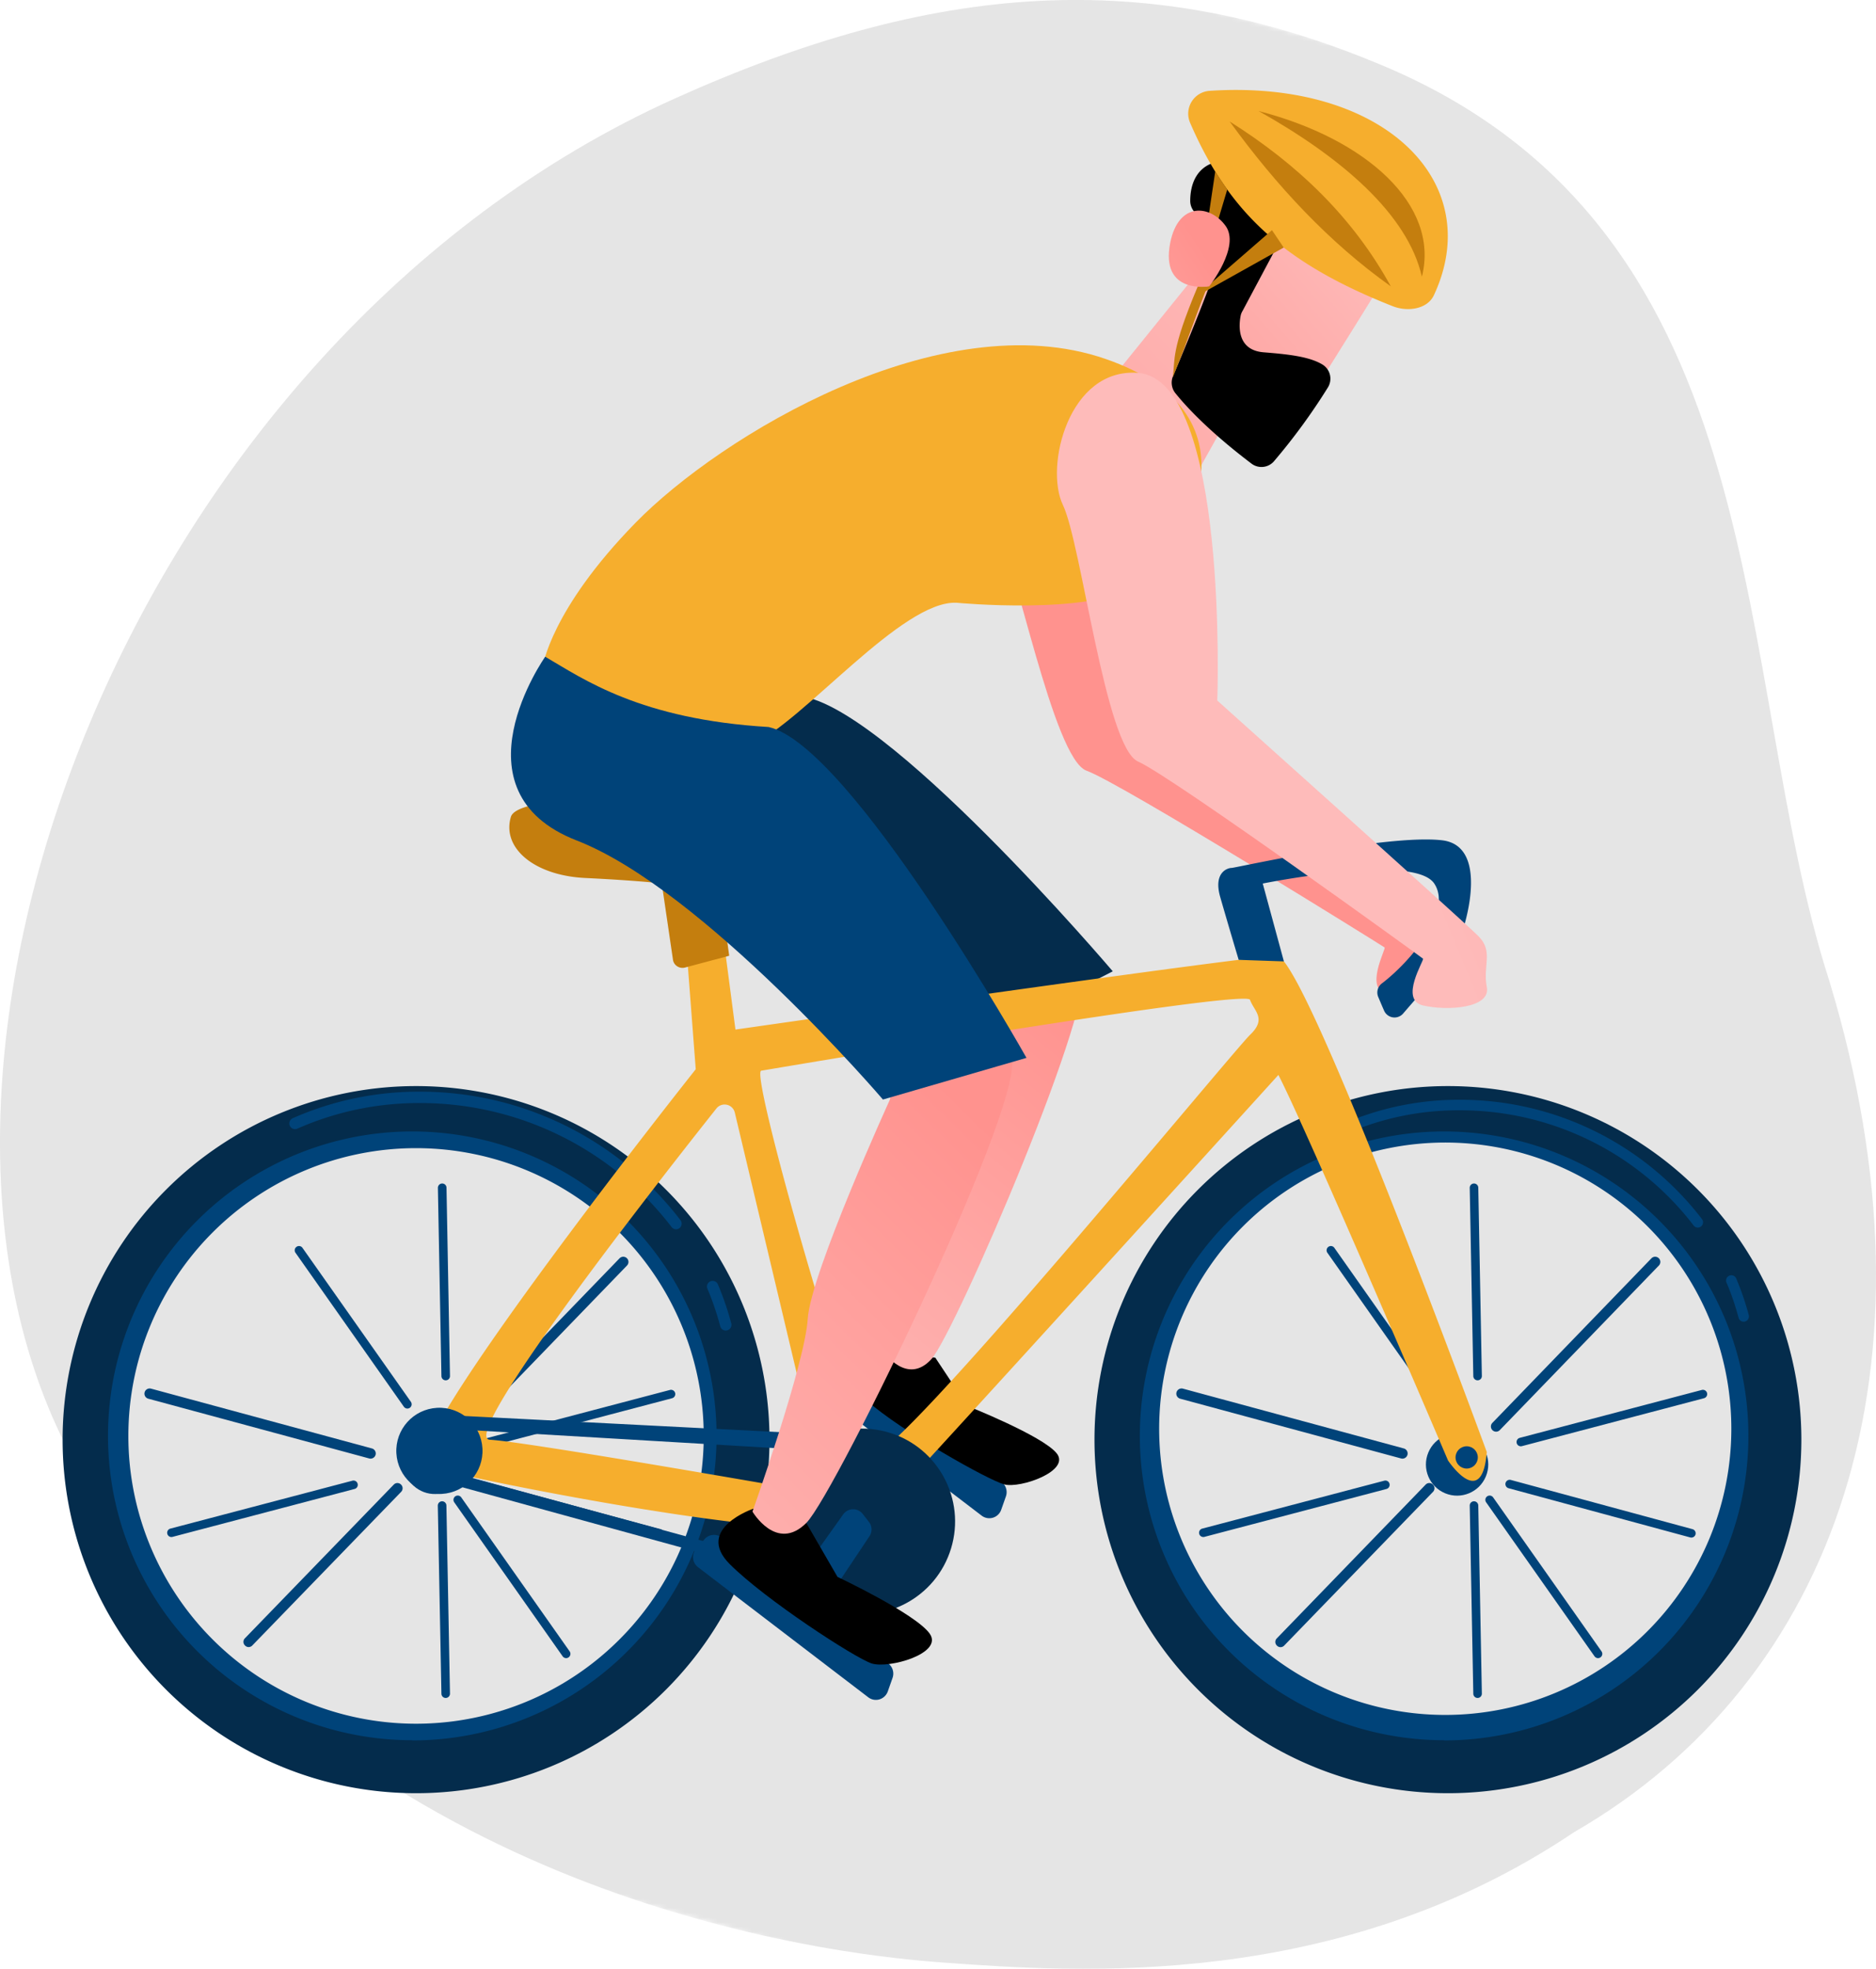 <svg xmlns="http://www.w3.org/2000/svg" xmlns:xlink="http://www.w3.org/1999/xlink" viewBox="0 0 399.15 418.77"><defs><style>.cls-1{fill:#fff;}.cls-1,.cls-3{fill-rule:evenodd;}.cls-2{mask:url(#mask);}.cls-3{fill:#e5e5e5;}.cls-4{fill:url(#linear-gradient);}.cls-5{fill:#004379;}.cls-6{fill:url(#linear-gradient-2);}.cls-7{fill:#042c4c;}.cls-8{fill:url(#linear-gradient-3);}.cls-9{fill:#f6ae2d;}.cls-10{fill:#c47e0e;}.cls-11{fill:url(#linear-gradient-4);}.cls-12{fill:url(#linear-gradient-5);}.cls-13{fill:url(#linear-gradient-6);}.cls-14{fill:url(#linear-gradient-7);}.cls-15{fill:url(#linear-gradient-8);}</style><mask id="mask" x="-47.75" y="-51.7" width="517.67" height="518.07" maskUnits="userSpaceOnUse"><g id="mask0"><path id="Clip_2" data-name="Clip 2" class="cls-1" d="M469.92,61.3,65.41-51.7-47.75,353.38l404.52,113Z"/></g></mask><linearGradient id="linear-gradient" x1="134.07" y1="589.06" x2="153.37" y2="574.58" gradientTransform="matrix(1, -0.07, 0.07, 1, 14.8, -368.54)" gradientUnits="userSpaceOnUse"><stop offset="0" stop-color="#febbba"/><stop offset="1" stop-color="#ff928e"/></linearGradient><linearGradient id="linear-gradient-2" x1="580.17" y1="791.92" x2="671.44" y2="698.84" gradientTransform="matrix(0.92, -0.06, 0.06, 0.87, -423.89, -350.7)" xlink:href="#linear-gradient"/><linearGradient id="linear-gradient-3" x1="-278.98" y1="-3009.31" x2="-309.12" y2="-2879.05" gradientTransform="translate(-1145.37 2725.25) rotate(33.37)" xlink:href="#linear-gradient"/><linearGradient id="linear-gradient-4" x1="284.36" y1="142.94" x2="384.92" y2="101.31" gradientTransform="matrix(1, 0, 0, 1, 0, 0)" xlink:href="#linear-gradient"/><linearGradient id="linear-gradient-5" x1="94.96" y1="309.98" x2="99.71" y2="309.98" gradientUnits="userSpaceOnUse"><stop offset="0" stop-color="#09005d"/><stop offset="1" stop-color="#1a0f91"/></linearGradient><linearGradient id="linear-gradient-6" x1="116.36" y1="343.03" x2="214.24" y2="243.21" gradientTransform="matrix(1, 0, 0, 1, 0, 0)" xlink:href="#linear-gradient"/><linearGradient id="linear-gradient-7" x1="-762.3" y1="-4296.87" x2="-811.66" y2="-4231.56" gradientTransform="translate(119.42 4409.77) rotate(12.3)" xlink:href="#linear-gradient"/><linearGradient id="linear-gradient-8" x1="-833.1" y1="-4246.94" x2="-794.96" y2="-4286.07" gradientTransform="translate(119.42 4409.77) rotate(12.3)" xlink:href="#linear-gradient"/></defs><g id="Camada_2" data-name="Camada 2"><g id="Camada_1-2" data-name="Camada 1"><g id="Group_3" data-name="Group 3"><g class="cls-2"><path id="Fill_1" data-name="Fill 1" class="cls-3" d="M15.06,309.5c5.87,11,12.16,18.85,17.13,25,58.41,72.59,149,81.5,168.42,82.91,28.64,2.08,84,6.11,134.28-27.71,55.68-32.11,79.29-98.77,54.35-181C368.16,143.31,379,50,294.84,14.22,243.93-7.42,198.47-3.75,143.46,21,28,73.06-29.44,225.86,15.06,309.5Z"/></g></g><path class="cls-4" d="M225.45,81.47c-14.83-.13-18.49,21.28-14,29.12s12.62,50.82,19.75,53.34,63.07,37.31,63.4,37.59-4.51,9.08.69,9.93,14.48-.41,13.26-4.86,1-7.62-2.56-10.7-58.85-46.1-58.85-46.1S244.81,81.62,225.45,81.47Z"/><path class="cls-5" d="M213.11,315.21l-35.46-26.82a2.67,2.67,0,0,0-3.63.37l-1.76,2a2.71,2.71,0,0,0-.66,2.06,2.79,2.79,0,0,0,1.05,1.9l36.21,27.64a2.68,2.68,0,0,0,4.16-1.24l1-2.84A2.72,2.72,0,0,0,213.11,315.21Z"/><path d="M188.36,286.58s-11.46,4.71-4,11.28,25.88,16.95,29.32,17.86,14.19-2.88,11.13-6.63-19-10.06-19-10.06L199,288.76S188,287.92,188.36,286.58Z"/><path class="cls-6" d="M208.66,214.69s-12.51,31.07-12.52,39-7.92,34.08-7.92,34.08,4.84,6.85,9.92,1.34,36.4-78.35,31.94-83.49S209,207.35,208.66,214.69Z"/><path class="cls-7" d="M119.92,142.4s-14.37,32,14.07,37.08,74.47,41.63,74.47,41.63l28.3-14.52s-49.31-58-67.29-58.59C142.29,151.59,128.82,145.49,119.92,142.4Z"/><path class="cls-5" d="M307.51,232.32a71.56,71.56,0,1,0,71.55,71.56A71.56,71.56,0,0,0,307.51,232.32Zm0,132.43a60.87,60.87,0,1,1,60.86-60.87A60.87,60.87,0,0,1,307.51,364.75Z"/><path class="cls-7" d="M308.07,231a75.2,75.2,0,1,0,75.2,75.2A75.2,75.2,0,0,0,308.07,231Zm-.8,139.13A64.74,64.74,0,1,1,372,305.43,64.74,64.74,0,0,1,307.27,370.17Z"/><path class="cls-5" d="M371,281.11a1.13,1.13,0,0,1-1.09-.83,56.11,56.11,0,0,0-2.54-7.43,1.12,1.12,0,1,1,2.06-.87,59.1,59.1,0,0,1,2.65,7.72,1.12,1.12,0,0,1-.8,1.37A.9.9,0,0,1,371,281.11Z"/><path class="cls-5" d="M361.24,261.1a1.12,1.12,0,0,1-.89-.45,62.63,62.63,0,0,0-49.87-24.5,59.42,59.42,0,0,0-24.1,5,1.12,1.12,0,0,1-.91-2,61.63,61.63,0,0,1,25-5.24,64.87,64.87,0,0,1,51.66,25.39,1.13,1.13,0,0,1-.22,1.57A1.16,1.16,0,0,1,361.24,261.1Z"/><circle class="cls-5" cx="312.07" cy="311.1" r="6.66" transform="matrix(0.38, -0.92, 0.92, 0.38, -94.78, 480.37)"/><path class="cls-5" d="M352.94,269.18a1.1,1.1,0,0,0,0-1.56h0a1.1,1.1,0,0,0-1.56,0l-33.84,35a1.1,1.1,0,0,0,0,1.56h0a1.1,1.1,0,0,0,1.56,0Z"/><path class="cls-5" d="M304.94,317.26a1.09,1.09,0,0,0-.08-1.52h0a1.07,1.07,0,0,0-1.51,0l-31.73,32.77a1.07,1.07,0,0,0,.08,1.51h0a1.06,1.06,0,0,0,1.51,0Z"/><path class="cls-5" d="M298.1,310.2a1.11,1.11,0,0,0,1.36-.77h0a1.11,1.11,0,0,0-.78-1.36l-47-12.72a1.12,1.12,0,0,0-1.36.78h0a1.11,1.11,0,0,0,.78,1.36Z"/><path class="cls-5" d="M359.63,327a.92.92,0,0,0,1.12-.64h0a.92.92,0,0,0-.64-1.12l-38.66-10.47a.92.92,0,0,0-1.12.64h0a.92.92,0,0,0,.64,1.12Z"/><path class="cls-5" d="M305.48,299.2a.91.91,0,0,0,1.27.22h0a.91.91,0,0,0,.22-1.27l-23.06-32.74a.9.9,0,0,0-1.27-.22h0a.91.91,0,0,0-.22,1.26Z"/><path class="cls-5" d="M339.26,352.28a.91.91,0,0,0,1.27.22h0a.91.91,0,0,0,.22-1.27l-23.06-32.75a.91.91,0,0,0-1.27-.22h0a.91.91,0,0,0-.22,1.27Z"/><path class="cls-5" d="M255.8,325.12a.91.91,0,0,0-.65,1.11h0a.91.91,0,0,0,1.11.65L295,316.69a.91.91,0,0,0,.64-1.11h0a.9.9,0,0,0-1.11-.65Z"/><path class="cls-5" d="M323.35,305.82a.92.92,0,0,0-.65,1.11h0a.91.91,0,0,0,1.12.65l38.73-10.19a.91.91,0,0,0,.65-1.11h0a.91.91,0,0,0-1.11-.65Z"/><path class="cls-5" d="M313.47,360.25a.91.91,0,0,0,.93.89h0a.91.91,0,0,0,.89-.93l-.76-40a.92.92,0,0,0-.93-.9h0a.91.91,0,0,0-.89.93Z"/><path class="cls-5" d="M313.47,292.69a.91.91,0,0,0,.93.89h0a.9.9,0,0,0,.89-.92l-.76-40.05a.91.91,0,0,0-.93-.89h0a.91.91,0,0,0-.89.93Z"/><path class="cls-5" d="M88.52,233.46a72,72,0,1,0,72,72A71.95,71.95,0,0,0,88.52,233.46Zm0,133.16a61.21,61.21,0,1,1,61.21-61.21A61.2,61.2,0,0,1,88.52,366.62Z"/><path class="cls-7" d="M88.52,231a75.2,75.2,0,1,0,75.2,75.2A75.19,75.19,0,0,0,88.52,231Zm-.8,139.13a64.74,64.74,0,1,1,64.74-64.74A64.73,64.73,0,0,1,87.72,370.17Z"/><path class="cls-5" d="M154.42,283a1.22,1.22,0,0,1-1.17-.9,60.71,60.71,0,0,0-2.73-8,1.2,1.2,0,0,1,.64-1.58,1.21,1.21,0,0,1,1.58.65,62.52,62.52,0,0,1,2.85,8.3,1.21,1.21,0,0,1-.86,1.48A1.1,1.1,0,0,1,154.42,283Z"/><path class="cls-5" d="M143.89,261.46a1.2,1.2,0,0,1-1-.48,67.39,67.39,0,0,0-53.67-26.37,63.93,63.93,0,0,0-25.95,5.44,1.21,1.21,0,1,1-1-2.21,66.28,66.28,0,0,1,26.92-5.65,69.79,69.79,0,0,1,55.6,27.34,1.21,1.21,0,0,1-.23,1.69A1.25,1.25,0,0,1,143.89,261.46Z"/><circle class="cls-5" cx="92.52" cy="311.1" r="6.66" transform="translate(-69 29.58) rotate(-13.28)"/><path class="cls-5" d="M133.39,269.18a1.1,1.1,0,0,0,0-1.56h0a1.1,1.1,0,0,0-1.56,0L98,302.6a1.1,1.1,0,0,0,0,1.56h0a1.1,1.1,0,0,0,1.56,0Z"/><path class="cls-5" d="M85.39,317.26a1.09,1.09,0,0,0-.08-1.52h0a1.07,1.07,0,0,0-1.51,0L52.07,348.49a1.07,1.07,0,0,0,.08,1.51h0a1.06,1.06,0,0,0,1.51,0Z"/><path class="cls-5" d="M78.55,310.2a1.11,1.11,0,0,0,1.36-.77h0a1.11,1.11,0,0,0-.78-1.36l-47-12.72a1.12,1.12,0,0,0-1.36.78h0a1.11,1.11,0,0,0,.78,1.36Z"/><path class="cls-5" d="M140.08,327a.93.93,0,0,0,1.12-.64h0a.92.92,0,0,0-.64-1.12L101.9,314.79a.92.92,0,0,0-1.12.64h0a.91.91,0,0,0,.64,1.12Z"/><path class="cls-5" d="M85.93,299.2a.91.91,0,0,0,1.27.22h0a.91.91,0,0,0,.22-1.27L64.36,265.41a.9.9,0,0,0-1.27-.22h0a.9.9,0,0,0-.22,1.26Z"/><path class="cls-5" d="M119.71,352.28a.91.91,0,0,0,1.27.22h0a.91.91,0,0,0,.22-1.27L98.14,318.48a.91.91,0,0,0-1.27-.22h0a.91.91,0,0,0-.22,1.27Z"/><path class="cls-5" d="M36.25,325.12a.91.91,0,0,0-.65,1.11h0a.9.9,0,0,0,1.11.65l38.73-10.19a.9.9,0,0,0,.65-1.11h0a.9.9,0,0,0-1.11-.65Z"/><path class="cls-5" d="M103.8,305.82a.92.92,0,0,0-.65,1.11h0a.91.91,0,0,0,1.12.65L143,297.39a.92.92,0,0,0,.65-1.11h0a.91.91,0,0,0-1.11-.65Z"/><path class="cls-5" d="M93.92,360.25a.91.91,0,0,0,.93.89h0a.91.91,0,0,0,.89-.93l-.76-40a.92.92,0,0,0-.93-.9h0a.92.92,0,0,0-.9.93Z"/><path class="cls-5" d="M93.92,292.69a.91.91,0,0,0,.93.89h0a.9.9,0,0,0,.89-.92L95,252.61a.91.91,0,0,0-.93-.89h0a.92.92,0,0,0-.9.93Z"/><path class="cls-8" d="M255.45,57.18,233.34,84.53s3.35,17.47,20.87,16.9l18.92-33.79Z"/><path class="cls-9" d="M203.53,128.2s28.34,2.72,38.3-3.61,28.35-36.19-6.64-48.26-81.93,16.39-100,34.89-19.71,30.56-19.71,30.56,33.78,21.31,44.64,16.48S191.89,127.64,203.53,128.2Z"/><path class="cls-9" d="M271.68,203.3c-6,0-115.2,15.68-115.2,15.68l-2.41-18.38-7.84,3.3,1.8,23.52s-65.14,82-57.3,84.45,87.7,18.7,94.82,11.46S272,228.63,272,228.63c6.13,11.85,36.09,82,36.09,82s7.24,10.86,8.25-1.81C316.32,308.85,277.71,203.3,271.68,203.3ZM174.29,316.55a2.23,2.23,0,0,1-2,.67c-13.17-2.3-61.15-10.64-68.07-11s36.49-55.7,48.21-70.46a2.23,2.23,0,0,1,3.91.87l18.5,77.86A2.22,2.22,0,0,1,174.29,316.55ZM266,220.07c-3.62,3.43-76.42,92.06-80.22,89.08s-26.36-81-23.82-81.42c0,0,103.14-17.5,104-15.08S269.57,216.64,266,220.07Z"/><path class="cls-10" d="M169.45,175.25c-4.83-5.43-58.78-8.14-60.75-1.51s5,12.48,15.81,13,16.29,1.15,16.29,1.15l2.38,16.21a2,2,0,0,0,.9,1.42,2.07,2.07,0,0,0,1.66.27l9.41-2.51-2.29-16.54S174.27,180.68,169.45,175.25Z"/><path class="cls-5" d="M306.82,178.72c-11.76-1.36-44,5.88-44.79,5.88s-3.92.9-2.41,6.18,3.93,13.37,3.93,13.37l9.62.33-4.5-16.56s32.14-6.53,36.49,0c4,6-5.18,16.72-11.15,21.25a2.42,2.42,0,0,0-.77,2.87c.49,1.16.9,2.13,1.25,2.92a2.42,2.42,0,0,0,4.05.61c3-3.49,8-9.18,9.53-10.61C310.29,202.85,318.58,180.08,306.82,178.72Z"/><path class="cls-11" d="M242.15,79.31c-14.78-1.15-19.93,19.94-16,28.09s9.05,51.57,16,54.58,60.31,41.62,60.62,41.92-5.13,8.75,0,9.95,14.47.61,13.57-3.92,1.5-7.54-1.81-10.85S259,149,259,149,261.46,80.82,242.15,79.31Z"/><circle class="cls-5" cx="312.06" cy="309.98" r="2.37"/><circle class="cls-12" cx="97.33" cy="309.98" r="2.37"/><path class="cls-5" d="M188.4,309.38h-.07l-93.74-5.53c-.66,0-1.17-.93-1.14-1.59s.61-1.4,1.27-1.3l93.74,4.8c.67,0,1.18,1.2,1.14,1.87S189,309.38,188.4,309.38Z"/><path class="cls-5" d="M184.12,339.87l-.07,0L93.52,315a1.24,1.24,0,0,1-.83-1.52,1.17,1.17,0,0,1,1.48-.86l90.55,24.74a1.29,1.29,0,0,1-.6,2.49Z"/><circle class="cls-7" cx="183.46" cy="323.57" r="19.74" transform="translate(-179.39 405.39) rotate(-73.15)"/><path class="cls-5" d="M184.87,323.69,183.56,322a2.6,2.6,0,0,0-4.16.1l-12.87,18.1,6.23,4.88L185,326.73A2.58,2.58,0,0,0,184.87,323.69Z"/><path class="cls-5" d="M189,353.81,153.52,327a2.66,2.66,0,0,0-3.63.38l-1.76,2a2.77,2.77,0,0,0-.66,2.07,2.74,2.74,0,0,0,1.06,1.89L184.74,361a2.65,2.65,0,0,0,2.38.44,2.72,2.72,0,0,0,1.77-1.68l1-2.84A2.72,2.72,0,0,0,189,353.81Z"/><path d="M160.33,320.87s-12.6,4.27-5.06,11.81,26.54,19.9,30.16,21.11,15.38-2.11,12.37-6.34-19.61-12.06-19.61-12.06l-6.63-11.46S159.83,322.28,160.33,320.87Z"/><path class="cls-13" d="M189.35,233.86s-16.89,37-17.49,46.64-11.76,41-11.76,41,5.13,8.74,11.46,2.41S219.81,231,215,224.41,190.26,224.91,189.35,233.86Z"/><path class="cls-5" d="M116,139.68s-20.22,28.63,6.72,39.09,65.14,55.09,65.14,55.09L218.4,225s-37.32-66.35-54.85-70.37C136.18,153,124.13,144.42,116,139.68Z"/><circle class="cls-5" cx="93.49" cy="308.59" r="9.17" transform="translate(-16.92 5.64) rotate(-3.17)"/><path class="cls-14" d="M299.77,50.65c-.14.63-23,37.11-23,37.11L256.25,74.28l16.5-37.79S302.09,40,299.77,50.65Z"/><path d="M277,45.37a3.53,3.53,0,0,0-2.53,1.82L264.38,66.12A3.34,3.34,0,0,0,264,67c-.37,1.76-1.11,7.44,4.83,7.93,5.07.41,9.71.87,12.57,2.62a3.53,3.53,0,0,1,1.11,4.89,130.08,130.08,0,0,1-11.48,15.7,3.51,3.51,0,0,1-4.75.47c-3.86-2.91-11.23-8.82-16.21-15a3.56,3.56,0,0,1-.5-3.59c2.24-5.28,8.43-20.12,9.54-24.57,1-4.14-2.82-8.34-4.73-10.13a3.52,3.52,0,0,1-1.14-2.6c0-3,1-8.76,8.65-8.61a3.53,3.53,0,0,0,3.55-3.4c.14-3.41,1.57-7.87,8-8.27s9.66,3.88,11.14,7.22a3.67,3.67,0,0,0,3.81,2.2,2.32,2.32,0,0,1,2.17.82,3.23,3.23,0,0,0,4.21.61c.68-.37.58-.84,1.73-.85a5.49,5.49,0,0,1,2.95,1,10.9,10.9,0,0,1,3,3.29A23.19,23.19,0,0,1,306,50.39c-.21,3.79-4.35,5.27-7.72,4.5-3.68-.85-6.91-3.69-9.19-6.58C286,44.4,280,44.85,277,45.37Z"/><path class="cls-9" d="M257.37,19.32c36.91-2.44,59,19.28,47.71,43.48-1.41,3-5.64,3.56-8.75,2.33-23.63-9.32-35-20.28-43.11-39A4.87,4.87,0,0,1,257.37,19.32Z"/><polygon class="cls-10" points="273.13 52.65 254.16 63.25 270.63 48.95 273.13 52.65"/><polygon class="cls-10" points="254.89 61.17 258.56 36.49 261.11 40.33 254.89 61.17"/><path class="cls-10" d="M254.81,61C249,74.83,250.1,76.39,249.52,80.3L251,76.53c1.26-2.91,1.8-5.08,5.89-15.63Z"/><path class="cls-10" d="M261.63,25.84c14.42,9.07,26.26,20.4,34.28,35.06C282.94,51.68,271.7,39.7,261.63,25.84Z"/><path class="cls-10" d="M302.53,58.86c3.85-15.24-11.8-29.32-34.73-35.24C285.31,33.44,299.51,45.52,302.53,58.86Z"/><path class="cls-15" d="M257.28,60.9s6.68-8.43,3.49-12.85-10-5.31-11.79,3.6C246.8,62.73,257.28,60.9,257.28,60.9Z"/></g></g></svg>